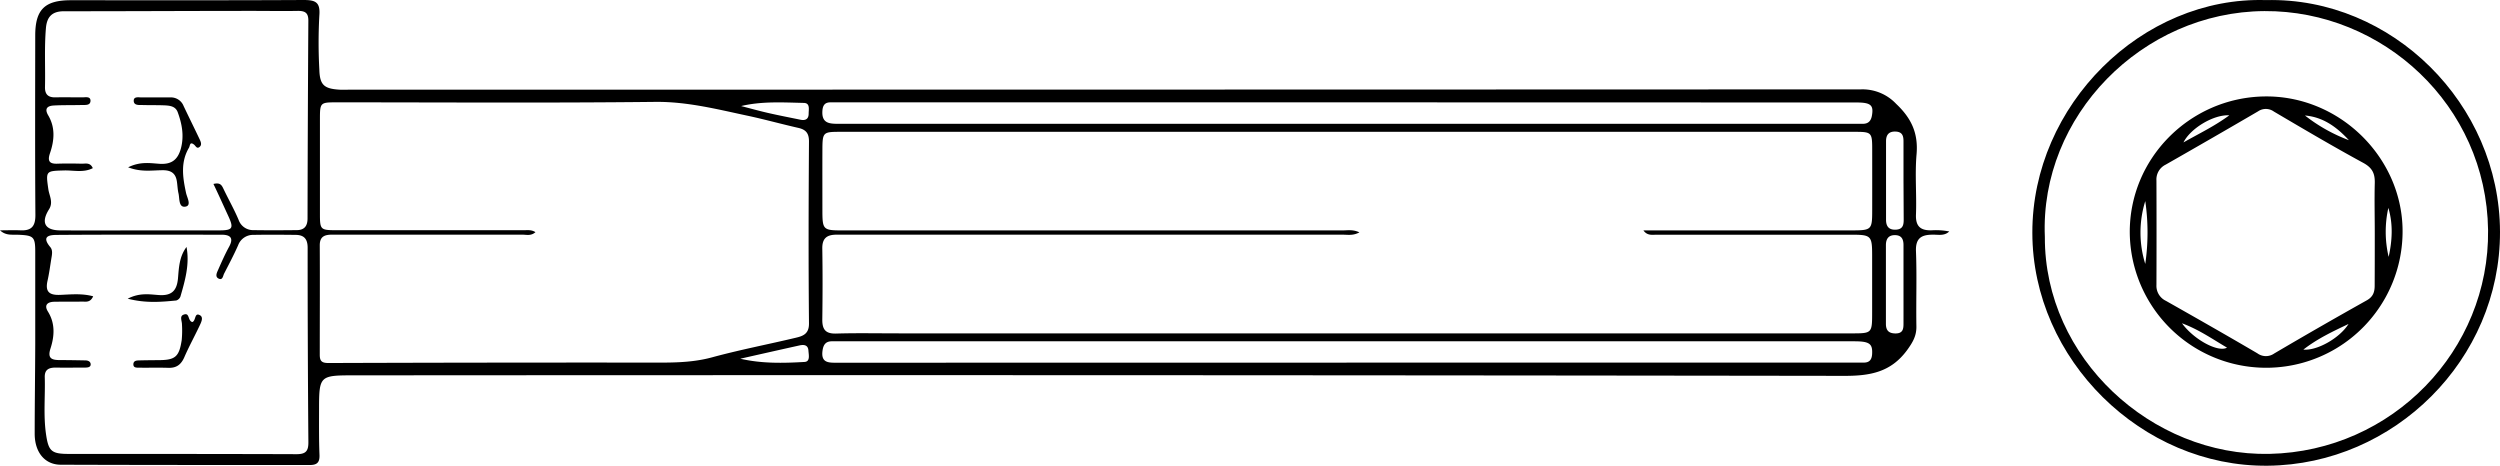 <svg id="Ebene_3" data-name="Ebene 3" xmlns="http://www.w3.org/2000/svg" viewBox="0 0 773.38 144.07"><g id="_7pq5ld.tif" data-name="7pq5ld.tif"><path d="M35.36,299.12c2.1,0,4.21-.09,6.3,0,3.4.17,4.67-1.22,4.65-4.72-.13-18.51-.07-37-.05-55.54,0-8,2.91-10.92,11-10.92,24,0,48,.06,72-.07,3.67,0,5.23.64,4.89,4.8a153,153,0,0,0,0,16.73c.13,4.74,1.44,5.92,6.23,6.21,1.14.07,2.29,0,3.43,0q233.63,0,467.26-.09A14.28,14.28,0,0,1,621.94,260c4.74,4.47,6.88,9.12,6.31,15.62-.54,6.17.06,12.43-.18,18.63-.15,3.79,1.55,5,5,4.86a21.05,21.05,0,0,1,5.29.36c-1.52,1.48-3.41.95-5.12,1-3.49,0-5.33,1.08-5.17,5.14.3,7.72,0,15.47.13,23.2.06,3-1.16,5-2.92,7.43-5,6.76-11.37,7.92-19.39,7.9q-230.76-.33-461.54-.16c-10,0-10.28.28-10.29,10.13,0,4.82-.06,9.64.13,14.45.1,2.34-.72,3.16-3,3.16-25.67,0-51.33,0-77-.09-5,0-8.1-3.88-8.1-9.58,0-9.25.14-18.51.17-27.76q0-14.26,0-28.54c0-4.62-.5-5.07-5.26-5.26C39.12,300.4,37.2,300.84,35.36,299.12Zm420.53.63c-1.93,1.07-3.57.72-5.12.72q-68.79,0-137.59,0c-6.35,0-12.7,0-19.05,0-3,0-4.44,1.13-4.39,4.3.12,7.35.1,14.71,0,22.06,0,3.05,1.09,4.32,4.28,4.23,6.47-.19,13-.06,19.44-.06H608.09c6.41,0,6.42,0,6.42-6.57,0-5.84,0-11.67,0-17.5,0-6.13-.29-6.45-6.42-6.45q-30.11,0-60.22,0c-1.39,0-2.92.36-4.12-1.34H608c6.39,0,6.52-.14,6.53-6.29s0-12.43,0-18.65c0-5.42-.15-5.55-5.55-5.55H295.66c-5.83,0-5.87,0-5.89,6s0,11.92,0,17.88c0,6.53.08,6.62,6.57,6.62q77.18,0,154.36,0C452.26,299.14,453.9,298.81,455.89,299.75ZM201,299.69c-1.38,1.25-2.82.76-4.12.77-10.92,0-21.84,0-32.77,0q-12.95,0-25.91,0c-2.29,0-3.94.45-3.92,3.32.06,11.28,0,22.57,0,33.85,0,1.91.59,2.54,2.68,2.54q49.16-.17,98.3-.13c6.83,0,13.63.22,20.39-1.63,8.55-2.33,17.28-4,25.91-6.06,2.25-.53,4.09-1.21,4.06-4.42-.18-18.76-.13-37.53,0-56.29,0-2.51-.92-3.66-3.27-4.2-5.31-1.2-10.56-2.67-15.88-3.8-9.38-2-18.61-4.36-28.45-4.25-32.76.37-65.53.14-98.3.14-5.39,0-5.39,0-5.39,5.49q0,14.44,0,28.91c0,5,.12,5.15,5.08,5.16q28.77,0,57.54,0C198.21,299.14,199.61,298.79,201,299.69Zm-99.61-14.91c2.14-.55,2.59.45,3.12,1.55,1.52,3.19,3.28,6.28,4.65,9.52a4.73,4.73,0,0,0,4.66,3.21c4.44.07,8.88.05,13.33,0,2.3,0,3.35-1.2,3.35-3.61q.06-30.6.25-61.21c0-2.4-1-3-3.22-3-4.7.09-9.39,0-14.09,0-19.43,0-38.86.12-58.28.11-3.63,0-5.28,1.65-5.59,5.2-.52,6.08-.15,12.16-.29,18.23-.05,2.25.95,3.25,3.19,3.21,2.8-.06,5.59,0,8.38,0,.94,0,2.47-.37,2.51,1,0,1.56-1.56,1.33-2.64,1.36-2.92.08-5.84,0-8.75.16-1.73.11-3,.78-1.72,3,2.25,3.77,1.94,7.76.59,11.71-.78,2.28-.38,3.38,2.23,3.29s5.08-.06,7.62,0c1.17,0,2.6-.44,3.38,1.38-2.88,1.48-5.95.63-8.86.71-5.69.15-5.71.12-4.89,5.83.29,2,1.59,4,.21,6.19-2.57,4.08-1.3,6.49,3.42,6.52,9.9.06,19.81,0,29.71,0,6.48,0,13,0,19.43,0,4.33,0,4.67-.64,2.81-4.63C104.42,291.31,103,288.13,101.39,284.78ZM64.18,319.53c-.92,2.08-2.35,1.61-3.54,1.64-2.79.06-5.58,0-8.38.05-2,0-3.43.86-2.06,3.06,2.28,3.68,2,7.58.8,11.33-1,3.06.25,3.63,2.76,3.65,2.66,0,5.33.05,8,.1.8,0,1.63.32,1.65,1.22s-.95,1-1.69,1c-3,0-6.09.06-9.14,0-2.09,0-3.45.61-3.37,3,.17,5.82-.45,11.67.37,17.47.77,5.39,1.65,6.23,7.05,6.24,23.49,0,47,0,70.48.08,2.9,0,3.68-1,3.65-3.77q-.24-30-.23-60.07c0-2.79-1.16-4-3.76-4-4.32-.05-8.63-.08-13,0a4.91,4.91,0,0,0-4.73,3.18c-1.32,3-2.86,5.89-4.35,8.8-.36.71-.44,2.12-1.66,1.56s-.6-1.8-.21-2.68c1.07-2.42,2.14-4.86,3.41-7.18,1.52-2.78.34-3.72-2.32-3.73-16.89,0-33.78-.06-50.66.06-2.13,0-5.39.11-2.33,3.78.86,1,.5,2.44.3,3.69-.36,2.25-.66,4.51-1.16,6.73-.76,3.43.56,4.5,4,4.35S60.76,318.61,64.18,319.53Zm387.73-60H295.69l-3.43,0c-1.75,0-2.38.95-2.49,2.64-.26,4,2.33,4,5.22,4q157.17,0,314.35,0l2.28,0c1.69,0,2.51-.87,2.81-2.47.6-3.3-.31-4.12-4.77-4.13Zm0,80.51H608.5l3.43,0c1.74,0,2.46-.9,2.57-2.59.2-3.25-.78-4-5.56-4H295.38c-.89,0-1.78,0-2.67,0-1.93,0-2.64,1.09-2.89,2.82-.58,4,2,3.81,4.74,3.81Q373.24,340.06,451.91,340.07Zm172.3-23.84c0-4.18,0-8.35,0-12.53,0-1.76-.57-3-2.53-3.06-2.11-.06-2.91,1.16-2.91,3.12q0,12.15,0,24.29c0,1.95.75,3,3,3s2.44-1.39,2.44-3C624.22,324.07,624.21,320.15,624.21,316.23Zm0-32.48q0-6.08,0-12.15c0-1.67-.36-2.94-2.5-3s-2.9,1.13-2.9,3q0,12.15,0,24.28c0,2,.83,3.16,3,3.07s2.47-1.42,2.46-3.12ZM264.63,260.68c2.79.72,5.57,1.5,8.37,2.14,3.31.76,6.65,1.4,10,2.09,1.55.32,2.52-.22,2.52-1.87,0-1.31.51-3.28-1.47-3.33C277.54,259.56,271,259.15,264.63,260.68Zm-.26,78.16c6.66,1.54,13.28,1.38,19.88,1,1.82-.11,1.28-2.2,1.2-3.51-.11-1.76-1.38-1.91-2.77-1.6C276.57,336.08,270.48,337.46,264.37,338.84Z" transform="translate(-35.36 -227.87)"/><path d="M736.39,227.9c38.93-.94,72.25,32.11,72.35,71.66s-32.73,72-71.84,72.38c-38.93.42-72.81-32.85-72.83-72.07C664,260.39,698,226.69,736.39,227.9Zm-68.45,73.26c-.17,37.42,33,67.89,69.49,67.12,38.05-.81,68.11-32.08,67.62-69.27-.51-38.65-32.65-67.93-69.17-67.71C698.05,231.52,666.34,263.78,667.94,301.16Z" transform="translate(-35.36 -227.87)"/><path d="M75,279.63c3.8-1.88,6.9-1.26,9.81-1.08,3.79.22,5.61-1.42,6.53-4.82,1-3.86.33-7.51-1-11.14-.64-1.74-2.18-2-3.71-2.11-2.4-.12-4.82-.05-7.22-.12-1.09,0-2.7.15-2.68-1.35,0-1.35,1.54-1,2.48-1,2.92,0,5.84,0,8.75,0a4.21,4.21,0,0,1,4.2,2.66c1.62,3.41,3.3,6.8,4.92,10.21.37.79.85,1.78,0,2.46s-1.17-.35-1.74-.77c-1.32-1-1.17.44-1.52,1-2.67,4.51-1.93,9.21-.9,14,.31,1.44,1.76,3.88-.18,4.22-2.16.38-1.79-2.49-2.16-4.09-.29-1.23-.31-2.51-.51-3.76-.37-2.36-1.68-3.38-4.18-3.41C82.55,280.51,79.12,281.21,75,279.63Z" transform="translate(-35.36 -227.87)"/><path d="M94.84,327.5c1.18-.36.61-3.13,2.41-2.09,1.18.69.27,2.34-.26,3.46-1.51,3.18-3.21,6.28-4.61,9.51-1,2.28-2.43,3.36-4.93,3.28-3-.1-6.08,0-9.12-.05-.73,0-1.7.05-1.71-1s.81-1.22,1.61-1.24c2-.06,4-.07,6.08-.09,5.28,0,6.45-1,7.26-6.17a32.12,32.12,0,0,0,.08-4.91c0-1.07-.82-2.54.54-3C94.11,324.46,93.36,327.07,94.84,327.5Z" transform="translate(-35.36 -227.87)"/><path d="M93.06,304.27c1,5.31-.43,10.33-1.88,15.32a2,2,0,0,1-1.32,1.24c-4.69.45-9.39.88-15-.56,3.81-1.95,6.88-1.3,9.75-1.12,4,.25,5.47-1.51,5.81-5.15C90.7,310.66,90.83,307.23,93.06,304.27Z" transform="translate(-35.36 -227.87)"/><path d="M694.21,300c-.21-23,18.42-41.8,41.39-42.29,23.18-.5,42.7,18.55,43,41.17A42.19,42.19,0,1,1,694.21,300Zm75.79.14c0-5.2-.13-10.4,0-15.58.09-3-.75-4.78-3.57-6.31-9.33-5.07-18.49-10.48-27.64-15.87a4.26,4.26,0,0,0-4.9-.06q-14.25,8.32-28.59,16.49a5.09,5.09,0,0,0-2.84,4.92q.06,16.16,0,32.31a5.12,5.12,0,0,0,2.92,4.89c9.46,5.35,18.91,10.73,28.29,16.23a4.46,4.46,0,0,0,5.21.07q14.22-8.37,28.63-16.44c2-1.11,2.48-2.62,2.46-4.68C770,310.75,770,305.43,770,300.11Zm-71-10.05a32.68,32.68,0,0,0,0,19.43A67.65,67.65,0,0,0,699,290.06ZM748.4,263.6A51,51,0,0,0,762,271.24C758.28,267.22,754.07,264.08,748.4,263.6ZM725,263.55c-4.79-.31-12,4-14.18,8.38C715.7,269.15,720.27,267,725,263.55Zm36.84,64.56c-4.72,2.25-9.47,4.45-13.93,7.91C752.13,336.42,759.13,332.48,761.87,328.11Zm-51.47-.22c3.73,5.13,11.26,9.09,13.92,7.52C719.89,332.84,715.74,329.89,710.4,327.89Zm63.91-20.49c1.13-5.1,1.43-10.18-.08-15.22A33.86,33.86,0,0,0,774.31,307.4Z" transform="translate(-35.36 -227.87)"/></g></svg>